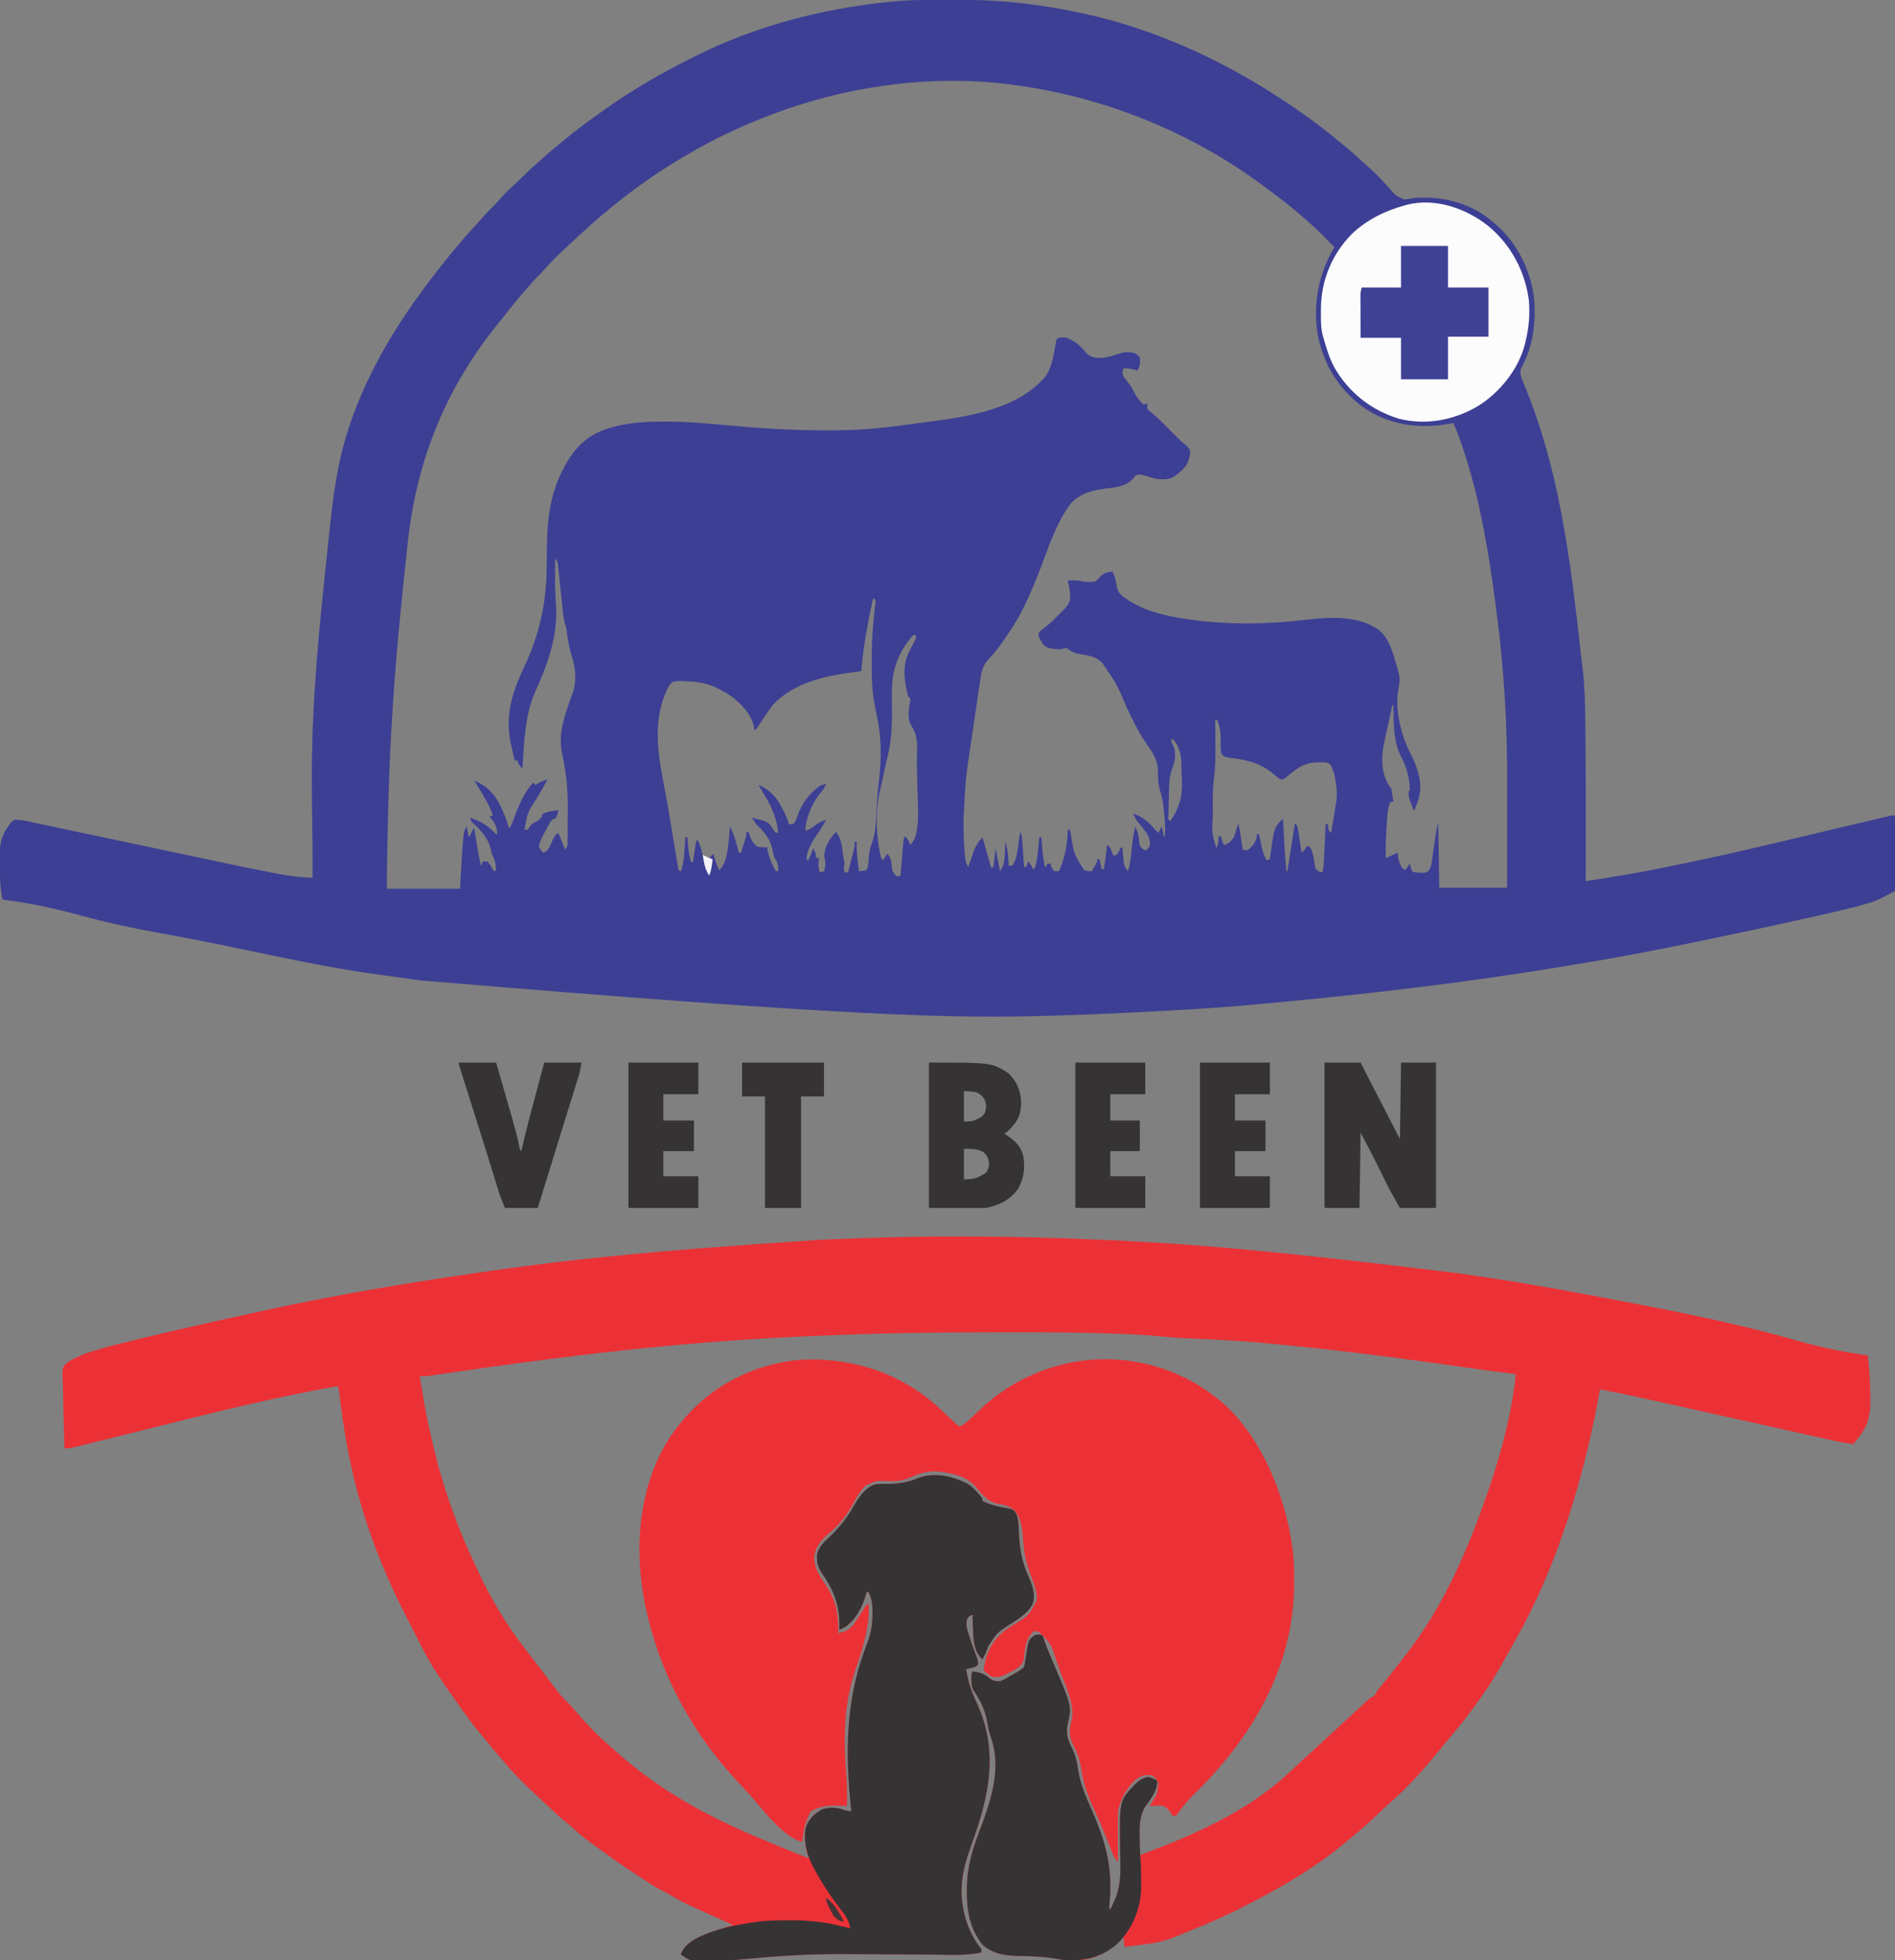 <?xml version="1.0" encoding="UTF-8"?>
<svg version="1.1" xmlns="http://www.w3.org/2000/svg" width="1734" height="1793">
<rect width="100%" height="100%" fill="#808080" stroke="none"/>
<path d="M0 0 C1.829 -0.008 1.829 -0.008 3.694 -0.016 C26.893 -0.093 49.986 1.06 73 4.062 C73.653 4.146 74.306 4.23 74.978 4.316 C88.734 6.087 102.357 8.436 115.938 11.25 C117.001 11.469 118.064 11.688 119.16 11.913 C183.719 25.425 245.821 53.278 300.938 89.25 C301.78 89.798 302.623 90.345 303.491 90.91 C321.468 102.625 338.685 115.138 355.209 128.826 C356.768 130.111 358.342 131.377 359.918 132.641 C365.548 137.157 370.91 141.891 376.173 146.826 C378.925 149.407 381.713 151.904 384.598 154.336 C388.151 157.419 391.355 160.77 394.547 164.219 C396.075 165.843 397.605 167.465 399.136 169.087 C400.174 170.2 401.201 171.323 402.218 172.456 C408.056 179.29 408.056 179.29 415.997 182.751 C419.064 182.481 421.934 181.914 424.938 181.25 C426.754 181.134 428.574 181.065 430.395 181.047 C431.272 181.034 432.149 181.022 433.053 181.009 C456.767 180.933 478.667 187.566 496.938 203.25 C497.76 203.94 498.582 204.629 499.43 205.34 C519.907 223.047 532.61 249.322 534.938 276.25 C536.108 297.019 533.496 318.01 523.156 336.422 C521.357 340.598 522.416 343.759 523.886 347.962 C524.465 349.35 524.465 349.35 525.055 350.766 C525.491 351.833 525.927 352.9 526.377 354 C526.851 355.155 527.324 356.31 527.812 357.5 C544.678 399.534 555.459 443.645 562.938 488.25 C563.075 489.064 563.213 489.878 563.355 490.717 C569.275 525.792 573.351 561.114 577.278 596.458 C577.754 600.708 578.273 604.952 578.814 609.194 C581.141 628.011 581.491 646.687 581.607 665.617 C581.631 669.193 581.666 672.769 581.7 676.345 C582.11 719.645 582.037 762.949 581.938 806.25 C606.485 802.679 630.828 798.543 655.121 793.526 C658.105 792.912 661.091 792.31 664.077 791.708 C714.156 781.598 763.795 769.375 813.506 757.609 C820.174 756.03 826.843 754.456 833.512 752.883 C836.025 752.29 838.537 751.695 841.049 751.099 C844.51 750.278 847.972 749.462 851.435 748.646 C852.461 748.401 853.488 748.157 854.546 747.905 C855.482 747.685 856.418 747.465 857.382 747.239 C858.194 747.047 859.007 746.855 859.844 746.657 C861.938 746.25 861.938 746.25 864.938 746.25 C864.938 769.02 864.938 791.79 864.938 815.25 C847.576 824.51 847.576 824.51 839.184 826.852 C838.216 827.133 837.248 827.415 836.251 827.705 C824.276 831.12 812.144 833.889 800 836.625 C798.045 837.07 796.089 837.514 794.134 837.959 C758.158 846.132 722.057 853.746 685.938 861.25 C684.8 861.486 684.8 861.486 683.64 861.728 C644.451 869.871 605.18 877.306 565.654 883.653 C561.935 884.25 558.217 884.852 554.5 885.455 C472.956 898.619 390.914 909.266 266.938 920.25 C265.731 920.347 264.524 920.444 263.28 920.544 C231.488 923.087 199.664 924.86 167.812 926.438 C166.951 926.48 166.09 926.523 165.203 926.567 C142.786 927.678 120.374 928.614 97.938 929.25 C96.051 929.306 94.164 929.363 92.278 929.419 C3.298 932.006 -85.909 930.489 -484.125 897.125 C-484.851 897.027 -485.577 896.929 -486.324 896.828 C-494.884 895.669 -503.438 894.481 -511.988 893.256 C-516.083 892.67 -520.179 892.095 -524.278 891.534 C-555.509 887.255 -586.257 881.4 -617.092 874.883 C-626.932 872.809 -636.779 870.769 -646.625 868.727 C-649.069 868.22 -651.513 867.713 -653.956 867.205 C-677.863 862.241 -701.824 857.614 -725.844 853.232 C-748.244 849.136 -770.413 844.402 -792.393 838.438 C-815.502 832.188 -838.61 826.808 -862.391 823.793 C-866.062 823.25 -866.062 823.25 -867.062 822.25 C-869.03 811.551 -869.292 800.679 -869.361 789.828 C-869.37 788.413 -869.384 786.997 -869.403 785.581 C-869.539 774.17 -868.387 765.424 -861.5 756.125 C-861.12 755.537 -860.741 754.949 -860.35 754.344 C-859.121 752.68 -859.121 752.68 -856.062 750.25 C-848.585 749.855 -840.649 752.237 -833.386 753.788 C-832.151 754.047 -830.917 754.306 -829.644 754.573 C-826.267 755.282 -822.891 755.998 -819.515 756.715 C-815.921 757.477 -812.325 758.232 -808.73 758.989 C-802.612 760.278 -796.494 761.57 -790.377 762.865 C-781.658 764.71 -772.938 766.549 -764.217 768.387 C-737.628 773.989 -711.042 779.609 -684.465 785.266 C-649.601 792.723 -649.601 792.723 -614.625 799.625 C-613.898 799.764 -613.171 799.903 -612.421 800.047 C-602.632 801.906 -592.997 802.825 -583.062 803.25 C-583.04 799.283 -583.028 795.315 -583.02 791.348 C-583.018 790.681 -583.016 790.014 -583.014 789.327 C-582.996 779.581 -583.09 769.841 -583.275 760.097 C-583.556 744.961 -583.709 729.826 -583.75 714.688 C-583.752 713.988 -583.754 713.289 -583.756 712.569 C-583.895 654.288 -579.135 596.694 -573.142 538.752 C-572.813 535.566 -572.485 532.38 -572.157 529.194 C-570.799 516.003 -569.408 502.816 -567.978 489.632 C-567.677 486.851 -567.378 484.069 -567.079 481.287 C-563.919 452.018 -560.187 423.369 -551.062 395.25 C-550.792 394.401 -550.522 393.551 -550.243 392.676 C-530.707 331.833 -493.598 277.03 -453.062 228.25 C-452.64 227.741 -452.218 227.232 -451.782 226.708 C-445.883 219.619 -439.819 212.721 -433.551 205.957 C-431.488 203.713 -429.481 201.44 -427.5 199.125 C-424.019 195.101 -420.235 191.407 -416.449 187.672 C-414.48 185.674 -412.666 183.654 -410.875 181.5 C-406.253 176.085 -400.881 171.409 -395.656 166.59 C-392.915 164.057 -390.241 161.476 -387.625 158.812 C-384.603 155.745 -381.448 152.896 -378.184 150.09 C-375.838 148.055 -373.545 145.967 -371.25 143.875 C-366.986 140.032 -362.617 136.357 -358.152 132.75 C-355.903 130.93 -353.668 129.098 -351.441 127.25 C-342.327 119.715 -332.947 112.661 -323.293 105.832 C-321.125 104.294 -318.968 102.743 -316.812 101.188 C-306.494 93.772 -295.9 86.882 -285.062 80.25 C-284.221 79.733 -283.38 79.216 -282.513 78.684 C-267.413 69.454 -251.875 61.188 -236.062 53.25 C-235.152 52.79 -234.241 52.33 -233.303 51.856 C-178.723 24.452 -118.657 8.587 -58.062 2.25 C-56.999 2.133 -55.936 2.016 -54.841 1.895 C-36.61 -0.029 -18.312 0.045 0 0 Z M-57.062 78.25 C-58.329 78.422 -59.595 78.593 -60.9 78.77 C-108.212 85.357 -153.698 99.351 -197.062 119.25 C-197.975 119.664 -198.887 120.077 -199.827 120.503 C-214.035 126.962 -227.611 134.345 -241.062 142.25 C-242.514 143.102 -242.514 143.102 -243.995 143.97 C-269.425 158.971 -293.517 176.173 -316.062 195.25 C-316.588 195.692 -317.114 196.135 -317.656 196.59 C-325.744 203.403 -333.616 210.413 -341.337 217.638 C-343.197 219.375 -345.063 221.106 -346.93 222.836 C-355.413 230.706 -363.796 238.532 -371.348 247.316 C-373.023 249.205 -374.762 250.982 -376.562 252.75 C-380.275 256.413 -383.669 260.292 -387.062 264.25 C-387.97 265.293 -388.877 266.336 -389.785 267.379 C-396.294 274.879 -402.538 282.537 -408.61 290.394 C-410.081 292.273 -411.581 294.124 -413.09 295.973 C-462.037 356.53 -488.052 421.922 -496.215 498.816 C-496.405 500.599 -496.595 502.381 -496.785 504.164 C-498.12 516.703 -499.415 529.246 -500.692 541.791 C-501 544.812 -501.309 547.833 -501.618 550.854 C-507.865 612.033 -512.103 673.021 -513.688 734.5 C-513.71 735.364 -513.732 736.228 -513.755 737.118 C-514.41 762.488 -515.062 787.87 -515.062 813.25 C-492.952 813.25 -470.842 813.25 -448.062 813.25 C-447.774 807.867 -447.485 802.484 -447.188 796.938 C-446.028 776.299 -446.028 776.299 -445.062 766.75 C-444.992 766.006 -444.921 765.262 -444.848 764.495 C-444.465 761.014 -444.049 759.229 -442.062 756.25 C-441.402 759.55 -440.743 762.85 -440.062 766.25 C-438.285 763.584 -437.187 761.222 -436.062 758.25 C-435.733 758.25 -435.402 758.25 -435.062 758.25 C-434.881 759.448 -434.699 760.645 -434.512 761.879 C-432.946 772.063 -431.188 782.167 -429.062 792.25 C-428.402 790.93 -427.743 789.61 -427.062 788.25 C-425.743 788.25 -424.423 788.25 -423.062 788.25 C-421.359 790.219 -421.359 790.219 -419.812 792.75 C-419.292 793.585 -418.771 794.421 -418.234 795.281 C-417.654 796.256 -417.654 796.256 -417.062 797.25 C-416.402 796.92 -415.743 796.59 -415.062 796.25 C-415.435 790.464 -416.365 786.438 -419.062 781.25 C-419.476 779.525 -419.87 777.795 -420.25 776.062 C-422.738 766.524 -429.401 759.46 -436.496 752.906 C-438.062 751.25 -438.062 751.25 -439.062 748.25 C-429.042 751.381 -422.306 755.787 -415.062 763.25 C-414.733 763.25 -414.402 763.25 -414.062 763.25 C-414.315 756.192 -416.466 752.535 -421.062 747.25 C-420.072 746.92 -419.082 746.59 -418.062 746.25 C-421.276 736.49 -426.763 727.977 -432.062 719.25 C-433.063 717.584 -434.063 715.917 -435.062 714.25 C-419.497 720.998 -413.34 731.06 -407.224 746.347 C-405.731 750.28 -404.363 754.249 -403.062 758.25 C-401.173 755.416 -400.135 752.788 -399.006 749.599 C-395.047 738.543 -389.498 724.686 -381.062 716.25 C-380.402 716.91 -379.743 717.57 -379.062 718.25 C-378.361 717.796 -377.66 717.342 -376.938 716.875 C-374.033 715.233 -371.249 714.213 -368.062 713.25 C-371.227 719.232 -374.534 725.075 -378.125 730.812 C-386.588 744.062 -386.588 744.062 -389.062 759.25 C-388.072 759.25 -387.082 759.25 -386.062 759.25 C-385.629 758.487 -385.196 757.724 -384.75 756.938 C-382.643 753.581 -380.603 752.912 -377.062 751.25 C-374.706 749.313 -374.706 749.313 -373.062 747.25 C-373.062 746.59 -373.062 745.93 -373.062 745.25 C-369.862 743.437 -366.93 742.728 -363.312 742.125 C-362.328 741.957 -361.343 741.79 -360.328 741.617 C-359.58 741.496 -358.833 741.375 -358.062 741.25 C-358.812 744.625 -358.812 744.625 -360.062 748.25 C-361.39 748.928 -362.724 749.594 -364.062 750.25 C-365.468 752.032 -365.468 752.032 -366.57 754.172 C-367 754.95 -367.429 755.729 -367.871 756.531 C-368.523 757.753 -368.523 757.753 -369.188 759 C-369.851 760.199 -369.851 760.199 -370.527 761.422 C-373.913 767.588 -373.913 767.588 -376.062 774.25 C-374.319 777.617 -374.319 777.617 -372.062 780.25 C-368.73 779.195 -368.017 778.17 -366.246 775.062 C-365.652 773.797 -365.07 772.526 -364.5 771.25 C-361.446 764.506 -361.446 764.506 -358.062 762.25 C-356.082 767.2 -354.103 772.15 -352.062 777.25 C-349.446 774.634 -349.795 773.485 -349.756 769.836 C-349.74 768.699 -349.724 767.562 -349.708 766.39 C-349.702 765.147 -349.697 763.905 -349.691 762.625 C-349.682 761.336 -349.673 760.046 -349.664 758.718 C-349.648 755.967 -349.64 753.216 -349.637 750.465 C-349.633 747.698 -349.612 744.931 -349.575 742.164 C-349.344 724.559 -350.566 707.968 -354.519 690.739 C-358.578 672.149 -353.023 656.488 -346.793 639.106 C-346.455 638.161 -346.118 637.216 -345.77 636.242 C-345.465 635.4 -345.161 634.558 -344.847 633.691 C-341.184 622.292 -342.398 610.966 -346.066 599.841 C-348.103 593.556 -349.181 587.294 -350.073 580.757 C-350.177 580.009 -350.28 579.262 -350.387 578.492 C-350.47 577.841 -350.553 577.19 -350.639 576.519 C-351.043 574.1 -351.043 574.1 -352.015 571.246 C-353.558 565.972 -353.939 560.526 -354.5 555.078 C-354.758 552.699 -355.016 550.32 -355.273 547.941 C-355.671 544.206 -356.066 540.471 -356.458 536.736 C-356.84 533.12 -357.232 529.505 -357.625 525.891 C-357.74 524.769 -357.854 523.647 -357.972 522.491 C-358.143 520.934 -358.143 520.934 -358.316 519.345 C-358.413 518.431 -358.509 517.517 -358.608 516.576 C-358.959 513.989 -358.959 513.989 -361.062 511.25 C-361.088 515.39 -361.106 519.53 -361.117 523.671 C-361.122 525.072 -361.129 526.473 -361.138 527.874 C-361.191 536.612 -360.966 545.258 -360.303 553.973 C-358.314 581.027 -367.83 607.878 -378.935 632.158 C-389.008 654.368 -389.344 679.282 -391.062 703.25 C-393.704 700.783 -394.859 698.676 -396.062 695.25 C-396.723 695.58 -397.382 695.91 -398.062 696.25 C-398.182 695.706 -398.302 695.162 -398.425 694.602 C-399.301 690.642 -400.193 686.688 -401.133 682.742 C-407.277 656.324 -401.123 635.089 -389.762 611.081 C-375.776 581.487 -369.252 553.193 -368.852 520.52 C-368.837 519.356 -368.823 518.192 -368.808 516.993 C-368.751 512.133 -368.696 507.273 -368.661 502.413 C-368.448 475.064 -365.639 450.364 -352.062 426.25 C-351.674 425.554 -351.286 424.858 -350.885 424.142 C-341.475 407.54 -329.634 397.266 -311.219 391.711 C-309.545 391.252 -307.868 390.807 -306.188 390.375 C-305.447 390.184 -304.707 389.993 -303.944 389.796 C-289.744 386.49 -275.035 385.856 -260.512 385.906 C-259.708 385.907 -258.905 385.907 -258.077 385.908 C-240.942 385.95 -224 387.373 -206.954 388.991 C-176.035 391.925 -145.257 393.957 -114.189 393.881 C-111.854 393.875 -109.518 393.875 -107.183 393.876 C-88.305 393.862 -69.792 392.74 -51.062 390.25 C-48.649 389.944 -46.236 389.639 -43.822 389.335 C-37.589 388.545 -31.362 387.721 -25.136 386.88 C-21.367 386.374 -17.597 385.88 -13.826 385.387 C20.796 380.775 64.023 373.041 87.938 344.25 C92.389 337.115 94.168 329.892 95.625 321.688 C96.017 319.539 96.416 317.392 96.824 315.246 C96.991 314.31 97.159 313.373 97.331 312.408 C97.531 311.696 97.731 310.984 97.938 310.25 C101.012 308.713 103.625 308.647 106.938 309.25 C114.339 312.136 119.153 316.236 124.191 322.258 C127.24 325.736 129.863 326.965 134.414 327.59 C140.854 327.946 146.11 326.746 152.125 324.688 C158.232 322.602 162.613 321.488 168.938 323.25 C172 324.875 172 324.875 173.938 327.25 C174.518 331.812 173.936 335.129 171.938 339.25 C170.721 338.92 169.504 338.59 168.25 338.25 C165.065 337.447 162.24 337.044 158.938 337.25 C158.028 340.247 157.669 341.689 159.047 344.566 C159.588 345.308 160.13 346.049 160.688 346.812 C161.219 347.556 161.75 348.3 162.297 349.066 C163.361 350.483 164.438 351.891 165.527 353.289 C166.881 355.172 167.808 356.95 168.75 359.062 C170.84 363.397 173.663 366.757 176.938 370.25 C178.257 369.92 179.577 369.59 180.938 369.25 C180.869 370.01 180.8 370.77 180.729 371.553 C180.676 374.262 180.676 374.262 182.318 375.9 C182.966 376.397 183.614 376.894 184.281 377.406 C187.726 380.208 190.904 383.126 194.031 386.281 C194.917 387.175 195.802 388.068 196.715 388.988 C198.53 390.829 200.345 392.671 202.16 394.512 C206.747 399.139 211.353 403.624 216.361 407.795 C218.484 409.754 219.901 411.339 220.02 414.301 C219.032 422.588 216.526 427.331 210.031 432.637 C209.34 433.169 208.649 433.701 207.938 434.25 C207.391 434.69 206.844 435.129 206.281 435.582 C200.963 439.271 195.169 439 188.938 438.25 C184.958 437.378 181.079 436.231 177.188 435.027 C174.151 434.301 172.737 433.969 169.938 435.25 C169.401 435.993 168.865 436.735 168.312 437.5 C161.845 444.989 152.522 446.09 143.188 447.125 C130.799 448.773 119.182 451.325 110.508 461.133 C99.774 475.605 93.407 492.209 87.2 508.962 C81.102 525.376 74.831 541.598 66.938 557.25 C66.582 557.96 66.227 558.67 65.861 559.402 C61.265 568.44 55.679 576.779 49.938 585.125 C49.285 586.076 48.632 587.028 47.96 588.008 C43.966 593.707 39.702 598.909 34.918 603.965 C30.147 609.47 29.129 614.338 28.066 621.383 C27.902 622.423 27.737 623.463 27.567 624.535 C27.008 628.105 26.47 631.677 25.938 635.25 C25.841 635.898 25.744 636.546 25.644 637.213 C24.234 646.65 22.871 656.093 21.528 665.54 C21.094 668.593 20.657 671.647 20.217 674.7 C14.498 711.819 14.498 711.819 12.601 749.258 C12.625 751.716 12.622 754.173 12.615 756.631 C12.629 765.058 12.998 773.398 13.832 781.785 C13.909 782.591 13.987 783.396 14.066 784.226 C14.474 787.926 14.84 790.103 16.938 793.25 C17.564 791.542 18.188 789.834 18.812 788.125 C19.182 787.116 19.552 786.106 19.934 785.066 C20.64 783.085 21.282 781.08 21.875 779.062 C23.674 774.3 26.331 769.857 29.938 766.25 C32.604 775.583 35.271 784.917 37.938 794.25 C38.597 793.92 39.258 793.59 39.938 793.25 C40.415 790.371 40.778 787.585 41.062 784.688 C41.351 781.903 41.64 779.119 41.938 776.25 C43.258 783.18 44.578 790.11 45.938 797.25 C50.353 791.362 50.132 785.485 50.5 778.375 C50.543 777.591 50.586 776.808 50.631 776 C50.736 774.083 50.837 772.167 50.938 770.25 C52.554 775.302 53.279 779.851 53.562 785.188 C53.621 786.213 53.621 786.213 53.68 787.26 C53.773 788.923 53.856 790.586 53.938 792.25 C55.869 792.293 55.869 792.293 57.938 791.25 C61.026 785.775 61.769 780.17 62.562 774 C62.802 772.224 63.045 770.448 63.289 768.672 C63.39 767.894 63.492 767.117 63.596 766.315 C63.938 764.25 63.938 764.25 64.938 761.25 C66.043 764.568 66.244 767.396 66.473 770.887 C66.603 772.835 66.603 772.835 66.736 774.822 C66.824 776.194 66.912 777.566 67 778.938 C67.091 780.321 67.183 781.704 67.275 783.088 C67.5 786.475 67.72 789.862 67.938 793.25 C68.597 793.25 69.257 793.25 69.938 793.25 C70.597 791.6 71.257 789.95 71.938 788.25 C73.83 790.636 74.961 792.322 75.938 795.25 C76.597 794.92 77.257 794.59 77.938 794.25 C79.825 788.153 80.5 782.089 81.062 775.75 C81.149 774.832 81.235 773.914 81.324 772.969 C81.534 770.73 81.738 768.49 81.938 766.25 C82.597 766.25 83.257 766.25 83.938 766.25 C83.986 767.194 84.035 768.137 84.086 769.109 C84.562 777.277 85.394 785.2 86.938 793.25 C87.597 792.92 88.257 792.59 88.938 792.25 C88.938 791.59 88.938 790.93 88.938 790.25 C89.927 790.25 90.918 790.25 91.938 790.25 C92.226 791.034 92.515 791.817 92.812 792.625 C93.787 795.347 93.787 795.347 95.938 797.25 C97.257 797.25 98.578 797.25 99.938 797.25 C105.16 785.888 107.938 771.719 107.938 759.25 C108.597 759.25 109.257 759.25 109.938 759.25 C110.18 760.399 110.422 761.547 110.672 762.73 C113.522 781.173 113.522 781.173 122.938 796.25 C126.617 797.218 126.617 797.218 129.938 797.25 C130.776 795.795 131.608 794.336 132.438 792.875 C132.902 792.063 133.366 791.251 133.844 790.414 C135.088 788.357 135.088 788.357 134.938 786.25 C135.597 786.25 136.257 786.25 136.938 786.25 C137.597 789.22 138.257 792.19 138.938 795.25 C139.597 795.25 140.257 795.25 140.938 795.25 C142.233 787.932 143.315 780.657 143.938 773.25 C146.644 774.603 146.899 776.06 148.062 778.812 C148.416 779.639 148.769 780.465 149.133 781.316 C149.398 781.954 149.664 782.593 149.938 783.25 C153.295 781.843 153.295 781.843 155.062 778.688 C155.351 777.883 155.64 777.079 155.938 776.25 C156.597 775.92 157.257 775.59 157.938 775.25 C158.047 776.503 158.157 777.756 158.27 779.047 C158.429 780.698 158.589 782.349 158.75 784 C158.82 784.825 158.891 785.65 158.963 786.5 C159.543 792.437 159.543 792.437 162.938 797.25 C165.137 790.719 165.738 784.145 166.438 777.312 C167.176 770.127 167.957 763.209 169.938 756.25 C171.678 760.879 173.04 765.1 173.312 770.062 C173.598 773.686 173.746 774.059 176.5 776.812 C177.304 777.287 178.109 777.761 178.938 778.25 C181.187 776.841 181.187 776.841 182.938 774.25 C183.716 769.73 182.551 766.266 180.215 762.395 C177.555 758.71 174.742 755.197 171.801 751.734 C169.97 749.293 168.922 747.123 167.938 744.25 C176.591 747.928 182.127 751.9 187.938 759.25 C188.922 760.266 189.916 761.272 190.938 762.25 C191.928 760.27 192.917 758.29 193.938 756.25 C194.597 759.22 195.257 762.19 195.938 765.25 C196.268 765.25 196.597 765.25 196.938 765.25 C197.312 756.342 196.81 747.772 195.625 738.938 C195.448 737.579 195.448 737.579 195.268 736.193 C194.63 731.708 193.77 727.519 192.359 723.211 C190.505 717.361 190.503 711.751 190.498 705.662 C190.293 696.555 186.869 690.121 181.562 682.812 C173.517 671.683 167.723 659.782 161.938 647.375 C152.884 626.1 152.884 626.1 139.938 607.25 C139.424 606.674 138.911 606.098 138.383 605.504 C133.143 600.662 126.637 599.831 119.815 598.718 C115.707 598.016 113.247 597.46 109.727 595.07 C107.075 592.925 107.075 592.925 103.977 593.539 C102.974 593.774 101.971 594.008 100.938 594.25 C97.648 594.086 97.648 594.086 94.312 593.625 C93.206 593.488 92.1 593.352 90.961 593.211 C86.13 591.676 84.576 588.35 82.125 584.125 C80.938 581.25 80.938 581.25 81.938 578.25 C83.617 576.812 83.617 576.812 85.812 575.25 C91.751 570.792 96.772 565.557 101.938 560.25 C103.281 558.916 103.281 558.916 104.652 557.555 C108.27 553.906 110.104 551.24 110.25 546.062 C110.088 541.009 109.086 536.161 107.938 531.25 C109.521 531.223 111.104 531.204 112.688 531.188 C113.569 531.176 114.451 531.164 115.359 531.152 C117.747 531.243 119.639 531.656 121.938 532.25 C125.656 532.638 129.226 532.749 132.938 532.25 C135.771 530.083 135.771 530.083 137.938 527.25 C141.596 524.629 144.325 523.25 148.938 523.25 C151.029 527.527 152.082 531.009 152.625 535.75 C153.535 541.004 155.127 543.394 159.367 546.57 C160.215 547.125 161.064 547.679 161.938 548.25 C162.93 548.907 163.923 549.565 164.945 550.242 C180.27 559.664 197.307 563.617 214.938 566.25 C215.898 566.401 216.858 566.552 217.847 566.708 C252.639 571.921 290.038 571.462 324.912 567.331 C347.507 564.664 373.534 562.895 392.984 576.703 C402.26 584.83 405.655 597.795 408.938 609.188 C409.41 610.805 409.41 610.805 409.893 612.455 C411.455 618.167 412.37 622.468 410.938 628.25 C406.685 649.04 412.702 672.336 422.195 690.711 C428.567 703.654 433.26 717.803 428.746 731.996 C428.294 733.214 427.841 734.432 427.375 735.688 C426.92 736.924 426.465 738.16 425.996 739.434 C425.647 740.363 425.297 741.292 424.938 742.25 C424.094 740.192 423.263 738.128 422.438 736.062 C421.973 734.914 421.509 733.765 421.031 732.582 C420.026 729.521 419.612 727.428 419.938 724.25 C420.267 723.92 420.598 723.59 420.938 723.25 C421.048 713.342 418.272 702.077 413.438 693.438 C405.703 678.828 406.164 661.329 405.938 645.25 C405.608 645.25 405.277 645.25 404.938 645.25 C404.695 646.413 404.453 647.575 404.203 648.773 C403.865 650.391 403.526 652.008 403.188 653.625 C402.92 654.904 402.92 654.904 402.647 656.208 C401.735 660.548 400.803 664.88 399.816 669.203 C399.638 669.989 399.459 670.775 399.274 671.584 C398.936 673.064 398.593 674.543 398.245 676.021 C395.108 689.747 393.913 704.704 401.062 717.438 C402.67 720.048 402.67 720.048 403.938 721.25 C404.333 723.263 404.68 725.286 405 727.312 C405.177 728.417 405.353 729.522 405.535 730.66 C405.668 731.515 405.801 732.369 405.938 733.25 C404.947 733.58 403.957 733.91 402.938 734.25 C400.186 740.869 400.251 748.178 399.812 755.25 C399.728 756.542 399.643 757.834 399.555 759.165 C399.009 767.889 398.745 776.513 398.938 785.25 C404.382 782.775 404.382 782.775 409.938 780.25 C410.092 782.044 410.092 782.044 410.25 783.875 C410.748 787.829 411.818 790.827 413.938 794.25 C414.928 794.91 415.918 795.57 416.938 796.25 C418.257 794.27 419.577 792.29 420.938 790.25 C421.226 791.384 421.515 792.519 421.812 793.688 C422.184 794.863 422.555 796.039 422.938 797.25 C425.496 798.529 427.456 798.49 430.312 798.562 C431.269 798.6 432.225 798.637 433.211 798.676 C435.998 798.434 435.998 798.434 438.191 796.766 C440.609 793.282 440.996 789.798 441.5 785.688 C441.738 783.988 441.976 782.289 442.215 780.59 C442.332 779.714 442.449 778.839 442.57 777.937 C443.173 773.532 443.869 769.142 444.562 764.75 C444.686 763.944 444.809 763.137 444.936 762.306 C445.421 759.182 445.936 756.255 446.938 753.25 C447.267 772.72 447.598 792.19 447.938 812.25 C468.397 812.25 488.858 812.25 509.938 812.25 C510.011 790.962 510.045 769.675 510.013 748.386 C509.999 738.491 510 728.597 510.044 718.701 C510.267 664.959 507.397 612.558 500.211 559.288 C499.766 555.972 499.332 552.654 498.898 549.336 C495.455 523.143 491.394 497.104 485.938 471.25 C485.788 470.539 485.638 469.828 485.484 469.095 C481.873 452.009 477.54 435.227 472.312 418.562 C472.089 417.846 471.865 417.13 471.634 416.392 C468.515 406.485 464.918 396.843 460.938 387.25 C459.74 387.467 458.542 387.683 457.309 387.906 C429.177 392.801 402.861 389.322 378.824 373.156 C355.624 356.412 340.948 332.183 336.309 303.938 C332.508 276.416 337.861 250.205 351.938 226.25 C349.108 223.392 346.273 220.539 343.438 217.688 C342.25 216.488 342.25 216.488 341.039 215.264 C336.171 210.376 331.183 205.728 325.938 201.25 C324.854 200.301 323.772 199.35 322.691 198.398 C314.455 191.214 305.933 184.482 297.184 177.934 C294.917 176.235 292.662 174.522 290.406 172.809 C223.382 122.257 143.984 89.661 60.938 78.25 C59.741 78.083 58.545 77.917 57.313 77.745 C19.885 72.785 -19.679 73.063 -57.062 78.25 Z M-70.062 547.25 C-74.246 566.519 -78.046 585.611 -80.062 605.25 C-80.251 606.968 -80.441 608.685 -80.633 610.402 C-80.775 611.672 -80.916 612.942 -81.062 614.25 C-82.3 614.397 -83.537 614.544 -84.812 614.695 C-112.114 618.144 -142.489 624.141 -162.062 645.25 C-165.269 649.46 -168.186 653.81 -171.062 658.25 C-172.206 660.002 -173.351 661.752 -174.5 663.5 C-174.952 664.206 -175.405 664.913 -175.871 665.641 C-177.062 667.25 -177.062 667.25 -179.062 668.25 C-179.104 667.301 -179.145 666.352 -179.188 665.375 C-180.889 654.202 -191.15 643.763 -199.867 637.109 C-202.547 635.364 -205.253 633.776 -208.062 632.25 C-209.314 631.544 -209.314 631.544 -210.59 630.824 C-220.587 625.47 -230.609 623.647 -241.875 623.438 C-243.514 623.332 -243.514 623.332 -245.186 623.225 C-248.431 623.167 -250.967 623.265 -254.062 624.25 C-256.997 627.203 -258.516 630.418 -260.062 634.25 C-260.354 634.942 -260.646 635.634 -260.947 636.346 C-271.408 663.575 -266.787 692.012 -261.256 719.729 C-258.297 734.768 -255.907 749.91 -253.42 765.032 C-252.787 768.871 -252.149 772.708 -251.51 776.545 C-251.074 779.182 -250.648 781.821 -250.224 784.46 C-249.965 786.024 -249.705 787.588 -249.445 789.152 C-249.334 789.865 -249.222 790.577 -249.108 791.311 C-248.827 792.97 -248.454 794.613 -248.062 796.25 C-247.403 796.58 -246.743 796.91 -246.062 797.25 C-243.885 791.779 -243.427 786.433 -242.938 780.625 C-242.851 779.684 -242.765 778.743 -242.676 777.773 C-242.33 773.905 -242.062 770.139 -242.062 766.25 C-241.403 766.25 -240.743 766.25 -240.062 766.25 C-239.989 767.25 -239.989 767.25 -239.914 768.27 C-239.129 778.364 -239.129 778.364 -237.062 788.25 C-236.403 788.58 -235.743 788.91 -235.062 789.25 C-234.977 788.685 -234.891 788.12 -234.803 787.538 C-234.414 784.983 -234.019 782.429 -233.625 779.875 C-233.49 778.986 -233.356 778.096 -233.217 777.18 C-233.085 776.329 -232.953 775.478 -232.816 774.602 C-232.636 773.423 -232.636 773.423 -232.451 772.221 C-232.062 770.25 -232.062 770.25 -231.062 768.25 C-229.207 771.623 -227.895 774.686 -227.125 778.438 C-226.402 782.238 -226.402 782.238 -224.062 784.25 C-222.137 785.399 -222.137 785.399 -220.062 785.25 C-218.689 783.958 -217.352 782.626 -216.062 781.25 C-215.94 781.965 -215.818 782.681 -215.691 783.418 C-215.051 786.301 -214.127 788.836 -213 791.562 C-212.638 792.446 -212.276 793.329 -211.902 794.238 C-211.625 794.902 -211.348 795.566 -211.062 796.25 C-202.152 789.314 -202.385 766.696 -201.062 756.25 C-198.419 761.847 -196.289 767.302 -194.812 773.312 C-194.64 773.987 -194.467 774.662 -194.289 775.357 C-193.873 776.986 -193.467 778.618 -193.062 780.25 C-192.403 780.25 -191.743 780.25 -191.062 780.25 C-190.224 777.647 -189.391 775.043 -188.562 772.438 C-188.324 771.7 -188.086 770.962 -187.84 770.201 C-186.863 767.117 -186.062 764.505 -186.062 761.25 C-185.403 761.25 -184.743 761.25 -184.062 761.25 C-183.691 762.549 -183.691 762.549 -183.312 763.875 C-181.737 768.128 -179.927 771.836 -176.25 774.625 C-173.159 775.508 -170.255 775.373 -167.062 775.25 C-166.988 775.833 -166.913 776.415 -166.836 777.016 C-165.632 784.524 -162.69 790.611 -159.062 797.25 C-158.403 797.25 -157.743 797.25 -157.062 797.25 C-156.651 792.207 -157.273 789.597 -160.004 785.383 C-161.365 782.641 -161.768 780.009 -162.312 777 C-164.326 767.397 -170.177 760.944 -177.062 754.25 C-178.417 752.265 -179.753 750.266 -181.062 748.25 C-178.808 748.817 -176.559 749.404 -174.312 750 C-173.06 750.325 -171.807 750.65 -170.516 750.984 C-165.898 752.677 -163.933 754.752 -161.5 758.938 C-160.215 761.554 -160.215 761.554 -157.062 762.25 C-157.81 750.042 -162.824 738.601 -169.062 728.25 C-169.628 727.294 -170.194 726.337 -170.777 725.352 C-172.192 722.975 -173.62 720.609 -175.062 718.25 C-160.827 724.208 -154.743 735.282 -148.891 748.996 C-148.235 750.731 -147.638 752.487 -147.062 754.25 C-144.64 754.363 -144.64 754.363 -142.062 753.25 C-140.79 750.632 -139.847 748.241 -138.938 745.5 C-134.959 734.711 -128.433 726.058 -119.062 719.25 C-115.75 718 -115.75 718 -113.062 717.25 C-114.626 720.811 -116.297 723.62 -118.938 726.438 C-125.873 734.315 -132.062 749.596 -132.062 760.25 C-128.532 759.147 -125.996 757.51 -123.125 755.25 C-119.903 752.743 -117.072 751.252 -113.062 750.25 C-115.727 754.784 -118.392 759.301 -121.359 763.645 C-125.972 770.443 -130.141 776.85 -131.062 785.25 C-130.732 786.24 -130.403 787.23 -130.062 788.25 C-128.006 784.324 -126.373 780.484 -125.062 776.25 C-122.937 779.438 -122.56 781.515 -122.062 785.25 C-121.073 785.25 -120.082 785.25 -119.062 785.25 C-119.392 785.91 -119.722 786.57 -120.062 787.25 C-120.276 792.857 -120.276 792.857 -119.062 798.25 C-117.743 797.92 -116.422 797.59 -115.062 797.25 C-113.567 792.575 -113.515 787.894 -115.062 783.25 C-114.065 774.023 -110.29 767.936 -104.062 761.25 C-98.954 767.737 -98.577 775.037 -97.527 783.043 C-97.143 786.113 -97.143 786.113 -96.473 788.516 C-95.904 790.92 -96.571 792.854 -97.062 795.25 C-96.733 796.24 -96.403 797.23 -96.062 798.25 C-95.073 798.25 -94.082 798.25 -93.062 798.25 C-92.055 794.335 -91.058 790.418 -90.062 786.5 C-89.776 785.389 -89.49 784.278 -89.195 783.133 C-88.925 782.063 -88.654 780.993 -88.375 779.891 C-88.124 778.906 -87.872 777.922 -87.613 776.907 C-86.927 774.049 -86.927 774.049 -87.062 770.25 C-86.403 770.25 -85.743 770.25 -85.062 770.25 C-85.104 771.549 -85.145 772.849 -85.188 774.188 C-85.21 781.931 -84.058 789.585 -83.062 797.25 C-80.719 796.994 -78.384 796.657 -76.062 796.25 C-74.137 792.398 -74.347 787.528 -73.988 783.254 C-73.529 778.558 -72.577 774.674 -70.82 770.308 C-67.889 762.345 -67.648 753.867 -67.228 745.478 C-66.648 733.977 -65.738 722.57 -64.438 711.125 C-62.331 691.605 -62.687 674.418 -66.676 655.141 C-67.14 652.844 -67.602 650.547 -68.062 648.25 C-68.197 647.606 -68.331 646.963 -68.469 646.3 C-70.99 634.013 -71.501 622.062 -71.399 609.538 C-71.375 606.451 -71.378 603.366 -71.385 600.279 C-71.366 587.163 -70.529 574.28 -69.062 561.25 C-68.921 559.913 -68.78 558.575 -68.642 557.237 C-68.438 555.268 -68.23 553.3 -68.016 551.332 C-67.828 549.024 -67.828 549.024 -70.062 547.25 Z M-35.625 583.75 C-45.604 595.887 -51.842 610.35 -52.672 626.066 C-52.713 626.8 -52.754 627.534 -52.796 628.291 C-53.132 635.079 -53.031 641.836 -52.895 648.628 C-52.591 664.266 -53.427 678.661 -57.245 693.908 C-58.731 699.983 -60.019 706.104 -61.342 712.217 C-61.801 714.323 -62.268 716.427 -62.739 718.531 C-62.885 719.191 -63.032 719.851 -63.183 720.531 C-63.583 722.326 -63.984 724.12 -64.386 725.915 C-68.182 744.623 -67.359 765.663 -63.062 784.25 C-62.403 785.24 -61.742 786.23 -61.062 787.25 C-59.742 785.27 -58.422 783.29 -57.062 781.25 C-53.269 785.445 -53.328 789.718 -52.785 795.156 C-51.96 798.69 -50.823 799.975 -48.062 802.25 C-47.072 801.92 -46.083 801.59 -45.062 801.25 C-44.977 800.231 -44.891 799.211 -44.803 798.161 C-44.485 794.385 -44.161 790.609 -43.836 786.833 C-43.696 785.198 -43.557 783.563 -43.42 781.927 C-43.222 779.579 -43.02 777.231 -42.816 774.883 C-42.726 773.783 -42.726 773.783 -42.633 772.66 C-42.176 767.478 -42.176 767.478 -41.062 765.25 C-38.338 767.603 -37.248 769.875 -36.062 773.25 C-28.899 766.087 -29.013 751.024 -28.997 741.354 C-29.061 736.046 -29.247 730.743 -29.438 725.438 C-29.558 721.632 -29.67 717.826 -29.781 714.02 C-29.809 713.09 -29.837 712.161 -29.866 711.204 C-30.024 705.72 -30.094 700.248 -30.031 694.762 C-30.018 693.535 -30.005 692.308 -29.991 691.044 C-29.957 688.848 -29.91 686.653 -29.849 684.458 C-29.732 676.713 -30.882 670.49 -35.25 664 C-38.99 657.875 -37.442 649.357 -36.438 642.562 C-36.252 640.923 -36.252 640.923 -36.062 639.25 C-36.722 638.59 -37.383 637.93 -38.062 637.25 C-41.707 623.691 -43.727 609.094 -37.062 596.25 C-35.979 594.104 -34.896 591.958 -33.812 589.812 C-33.292 588.824 -32.771 587.835 -32.234 586.816 C-30.855 584.265 -30.855 584.265 -31.062 581.25 C-33.421 581.017 -33.421 581.017 -35.625 583.75 Z M405.938 640.25 C406.938 644.25 406.938 644.25 406.938 644.25 Z M242.938 658.25 C242.948 659.494 242.958 660.738 242.969 662.019 C243.006 666.718 243.029 671.416 243.047 676.115 C243.057 678.133 243.071 680.151 243.088 682.169 C243.176 692.522 243.081 702.626 241.661 712.889 C240.574 721.176 240.674 729.473 240.732 737.818 C240.75 740.577 240.752 743.336 240.752 746.096 C239.752 761.866 239.752 761.866 243.938 776.25 C245.74 772.42 246.134 769.469 245.938 765.25 C246.597 765.25 247.257 765.25 247.938 765.25 C248.247 766.199 248.556 767.148 248.875 768.125 C249.811 771.111 249.811 771.111 250.938 773.25 C255.423 771.88 257.286 770.08 259.938 766.25 C261.256 762.926 261.256 762.926 262.188 759.438 C262.523 758.276 262.858 757.115 263.203 755.918 C263.445 755.038 263.688 754.157 263.938 753.25 C265.884 761.175 266.936 769.164 267.938 777.25 C269.782 777.942 269.782 777.942 271.938 778.25 C277.016 774.933 279.033 771.964 280.938 766.25 C280.938 765.26 280.938 764.27 280.938 763.25 C281.598 763.25 282.257 763.25 282.938 763.25 C283.191 764.48 283.445 765.71 283.707 766.977 C284.054 768.609 284.402 770.242 284.75 771.875 C284.916 772.683 285.081 773.491 285.252 774.324 C286.267 779.034 287.544 783.012 289.938 787.25 C290.928 786.92 291.918 786.59 292.938 786.25 C293.108 784.945 293.278 783.641 293.453 782.297 C296.888 757.06 296.888 757.06 304.938 749.25 C304.993 750.278 305.048 751.305 305.105 752.364 C305.314 756.233 305.525 760.103 305.737 763.972 C305.828 765.636 305.918 767.3 306.008 768.964 C306.516 778.406 307.068 787.832 307.938 797.25 C308.267 797.25 308.598 797.25 308.938 797.25 C309.114 796.13 309.291 795.011 309.472 793.857 C310.13 789.686 310.788 785.515 311.446 781.344 C311.73 779.542 312.014 777.74 312.299 775.938 C312.708 773.341 313.118 770.745 313.527 768.148 C313.716 766.948 313.716 766.948 313.909 765.723 C314.566 761.562 315.237 757.404 315.938 753.25 C318.436 755.748 318.424 757.102 318.938 760.562 C319.1 761.626 319.262 762.689 319.43 763.785 C319.597 764.929 319.765 766.072 319.938 767.25 C320.312 769.667 320.687 772.083 321.062 774.5 C321.355 776.417 321.647 778.333 321.938 780.25 C324.812 777.534 324.812 777.534 326.938 774.25 C328.423 774.745 328.423 774.745 329.938 775.25 C332.205 780.056 333.111 784.297 333.75 789.562 C334.121 792.603 334.121 792.603 334.938 795.25 C337.843 797.627 337.843 797.627 340.938 798.25 C341.695 795.508 342.1 792.964 342.235 790.124 C342.275 789.323 342.315 788.523 342.356 787.698 C342.394 786.844 342.433 785.99 342.473 785.109 C342.516 784.227 342.559 783.345 342.603 782.436 C342.739 779.624 342.87 776.812 343 774 C343.091 772.091 343.183 770.182 343.275 768.273 C343.5 763.599 343.72 758.925 343.938 754.25 C344.598 754.25 345.257 754.25 345.938 754.25 C346.123 755.673 346.123 755.673 346.312 757.125 C346.654 760.337 346.654 760.337 348.938 762.25 C349.664 757.951 350.375 753.65 351.074 749.347 C351.312 747.89 351.555 746.434 351.801 744.978 C354.941 726.98 354.941 726.98 352.125 709.188 C351.789 708.165 351.452 707.143 351.105 706.09 C350.72 705.153 350.335 704.216 349.938 703.25 C349.584 702.315 349.231 701.381 348.867 700.418 C346.625 697.899 346.073 697.866 342.84 697.586 C341.185 697.564 339.529 697.579 337.875 697.625 C336.581 697.65 336.581 697.65 335.261 697.676 C324.27 698.123 317.548 703.123 309.401 710.035 C305.513 713.236 305.513 713.236 302.863 713.301 C300.242 711.871 298.222 710.057 296 708.062 C284.734 698.592 271.929 695.211 257.613 693.658 C251.506 692.833 251.506 692.833 248.859 690.117 C247.714 686.555 247.738 683.37 247.938 679.688 C248.139 672.591 247.575 665.94 244.938 659.25 C244.278 658.92 243.618 658.59 242.938 658.25 Z M202.938 676.25 C202.718 679.369 202.718 679.369 204.438 682.312 C207.884 690.196 205.892 697.478 202.91 705.195 C200.924 711.434 200.776 717.968 200.621 724.469 C200.6 725.212 200.58 725.955 200.558 726.721 C200.493 729.064 200.434 731.407 200.375 733.75 C200.332 735.352 200.288 736.953 200.244 738.555 C200.138 742.453 200.036 746.351 199.938 750.25 C200.597 750.58 201.257 750.91 201.938 751.25 C212.204 736.028 213.42 724.901 212.091 706.915 C211.947 704.409 211.93 701.943 211.969 699.434 C212.036 691.449 210.12 683.436 204.938 677.25 C204.278 676.92 203.618 676.59 202.938 676.25 Z " fill="#3D3F94" transform="translate(869.062,-0.25)"/>
<path d="M0 0 C3.599 0.161 7.199 0.315 10.799 0.467 C88.77 3.803 166.59 10.314 333.474 30.866 C335.53 31.158 337.586 31.449 339.642 31.74 C381.886 37.724 423.824 44.977 465.718 53.042 C470.923 54.043 476.13 55.027 481.339 56.007 C535.555 66.221 590.049 77.006 643.087 92.3 C661.18 97.51 679.432 101.536 698.033 104.471 C699.07 104.639 700.106 104.807 701.174 104.98 C703.626 105.378 706.079 105.771 708.533 106.158 C710.187 118.044 710.793 129.901 710.888 141.89 C710.901 143.43 710.922 144.969 710.949 146.508 C711.168 159.787 709.149 169.73 700.783 180.346 C700.023 181.344 700.023 181.344 699.248 182.363 C698.022 183.971 696.779 185.566 695.533 187.158 C689.927 186.532 684.507 185.596 679.006 184.356 C678.185 184.175 677.364 183.993 676.518 183.806 C673.786 183.2 671.055 182.588 668.323 181.977 C666.356 181.54 664.389 181.103 662.422 180.666 C658.193 179.727 653.963 178.785 649.734 177.841 C643.029 176.345 636.322 174.854 629.615 173.364 C616.567 170.464 603.521 167.559 590.474 164.654 C573.916 160.966 557.358 157.28 540.797 153.6 C534.151 152.123 527.505 150.643 520.859 149.161 C516.694 148.232 512.528 147.306 508.362 146.38 C506.453 145.956 504.544 145.53 502.636 145.103 C489.646 142.199 476.622 139.581 463.533 137.158 C463.427 137.741 463.321 138.323 463.212 138.924 C463.072 139.691 462.932 140.458 462.788 141.248 C462.65 142.007 462.512 142.766 462.369 143.548 C448.596 218.597 424.837 297.411 387.533 364.158 C386.95 365.202 386.368 366.245 385.767 367.32 C382.511 373.136 379.224 378.935 375.918 384.723 C374.699 386.867 373.493 389.018 372.295 391.174 C367.464 399.809 362.153 408.023 356.533 416.158 C356.139 416.73 355.745 417.302 355.339 417.891 C345.643 431.886 335.13 445.299 324.045 458.217 C321.668 461 319.342 463.818 317.033 466.658 C303.582 483.149 289.72 499.347 273.615 513.326 C270.242 516.295 266.985 519.384 263.721 522.471 C254.872 530.793 246.049 539.074 236.58 546.697 C234.365 548.487 232.17 550.292 229.986 552.119 C204.204 573.589 175.25 590.735 145.533 606.158 C144.381 606.759 143.229 607.359 142.042 607.978 C124.96 616.856 107.669 624.746 89.777 631.856 C86.77 633.063 83.782 634.308 80.799 635.572 C71.162 639.629 61.948 642.727 51.533 644.158 C50.583 644.291 49.632 644.423 48.653 644.56 C41.953 645.481 35.247 646.342 28.533 647.158 C28.203 644.188 27.873 641.218 27.533 638.158 C27.011 638.727 26.489 639.295 25.951 639.881 C14.988 651.381 2.205 658.397 -13.85 659.361 C-21.307 659.455 -28.303 658.989 -35.654 657.721 C-45.427 656.04 -55.123 655.697 -65.028 655.537 C-78.771 655.263 -90.803 654.439 -101.467 645.158 C-112.743 630.848 -115.864 614.285 -115.779 596.533 C-115.771 594.681 -115.771 594.681 -115.762 592.792 C-115.524 574.774 -111.098 559.392 -104.768 542.643 C-94.013 514.176 -83.391 484.572 -93.951 454.736 C-95.448 450.442 -96.317 446.203 -97.029 441.721 C-98.886 430.964 -102.93 422.442 -109.014 413.436 C-111.362 409.755 -111.603 406.868 -111.592 402.596 C-111.594 401.625 -111.597 400.654 -111.6 399.654 C-111.467 397.158 -111.467 397.158 -110.467 395.158 C-103.867 395.943 -99.48 397.265 -94.549 401.818 C-91.343 403.881 -89.307 404.174 -85.467 404.158 C-81.813 402.749 -78.52 400.836 -75.154 398.846 C-74.249 398.333 -73.343 397.821 -72.41 397.293 C-67.641 394.626 -67.641 394.626 -63.467 391.158 C-62.868 388.923 -62.868 388.923 -62.502 386.326 C-62.341 385.363 -62.181 384.399 -62.016 383.406 C-61.693 381.378 -61.373 379.349 -61.055 377.32 C-59.217 366.329 -59.217 366.329 -54.092 362.283 C-51.029 360.971 -49.597 361.174 -46.467 362.158 C-46.293 362.706 -46.118 363.253 -45.939 363.817 C-44.151 369.324 -42.097 374.645 -39.814 379.963 C-39.302 381.17 -39.302 381.17 -38.78 382.401 C-37.7 384.947 -36.615 387.49 -35.529 390.033 C-19.723 427.087 -19.723 427.087 -23.529 443.471 C-25.487 452.368 -23.104 458.194 -19.124 466.157 C-16.903 470.77 -15.607 475.113 -14.779 480.158 C-14.669 480.828 -14.56 481.497 -14.446 482.187 C-14.229 483.528 -14.013 484.87 -13.798 486.211 C-11.672 498.694 -6.825 509.786 -1.737 521.277 C11.716 551.788 18.041 575.679 14.619 608.971 C14.355 611.204 14.355 611.204 15.533 613.158 C16.483 611.08 17.417 608.996 18.346 606.908 C18.868 605.748 19.39 604.588 19.928 603.393 C23.797 593.768 24.951 584.573 24.721 574.264 C24.709 573.073 24.698 571.883 24.686 570.656 C24.638 565.623 24.553 560.59 24.472 555.556 C23.846 513.315 23.846 513.315 38.225 498.299 C41.859 494.929 45.096 492.574 50.096 491.721 C53.265 492.29 55.736 493.597 58.533 495.158 C58.227 503.422 54.619 508.818 49.908 515.443 C49.393 516.174 48.877 516.905 48.346 517.658 C47.878 518.287 47.41 518.916 46.928 519.564 C41.982 528.763 42.16 538.135 42.346 548.283 C42.361 549.731 42.374 551.179 42.387 552.627 C42.419 556.138 42.471 559.648 42.533 563.158 C90.267 545.458 141.042 523.525 178.533 488.158 C180.101 486.707 181.674 485.261 183.246 483.814 C184.914 482.278 186.58 480.738 188.244 479.197 C191.332 476.342 194.431 473.498 197.533 470.658 C201.709 466.835 205.875 463.001 210.033 459.158 C216.676 453.021 223.342 446.911 230.013 440.804 C231.003 439.897 231.992 438.991 232.982 438.084 C233.969 437.18 234.957 436.276 235.946 435.373 C238.66 432.89 241.357 430.389 244.037 427.869 C244.62 427.323 245.204 426.777 245.805 426.215 C246.93 425.161 248.052 424.103 249.17 423.041 C251.281 421.068 253.169 419.335 255.783 418.068 C258.111 416.858 258.389 415.49 259.533 413.158 C260.394 411.987 261.292 410.843 262.221 409.725 C262.749 409.082 263.278 408.44 263.823 407.779 C264.387 407.099 264.952 406.42 265.533 405.721 C270.517 399.657 275.392 393.534 280.143 387.287 C281.739 385.198 283.354 383.122 284.986 381.061 C320.188 336.577 343.408 282.492 361.533 229.158 C361.92 228.025 362.306 226.892 362.704 225.724 C373.914 192.58 383.019 158.057 386.533 123.158 C385.339 123.019 384.146 122.879 382.916 122.735 C368.968 121.062 355.066 119.118 341.162 117.119 C288.754 109.599 236.356 102.674 183.673 97.374 C181.581 97.163 179.488 96.951 177.396 96.739 C149.865 93.953 122.407 91.794 94.75 90.824 C85.293 90.488 75.905 90.027 66.488 89.075 C50.16 87.428 33.869 86.617 17.467 86.08 C15.526 86.015 15.526 86.015 13.545 85.949 C-16.299 84.968 -46.14 84.841 -75.997 84.9 C-80.302 84.909 -84.607 84.913 -88.911 84.917 C-134.389 84.961 -179.839 85.386 -225.289 87.077 C-227.491 87.159 -229.694 87.24 -231.896 87.32 C-318.532 90.485 -405.29 96.21 -553.154 116.824 C-556.884 117.363 -560.614 117.9 -564.344 118.438 C-565.051 118.54 -565.758 118.642 -566.487 118.747 C-572.45 119.606 -578.413 120.463 -584.377 121.319 C-587.945 121.834 -591.513 122.353 -595.081 122.873 C-597.211 123.18 -599.341 123.488 -601.471 123.795 C-602.422 123.935 -603.373 124.075 -604.353 124.219 C-605.226 124.344 -606.098 124.47 -606.996 124.598 C-607.745 124.707 -608.493 124.816 -609.264 124.929 C-611.679 125.18 -614.041 125.196 -616.467 125.158 C-609.467 166.484 -609.467 166.484 -599.467 207.158 C-599.252 207.911 -599.036 208.663 -598.814 209.438 C-590.3 239.065 -580.003 267.442 -566.799 295.338 C-565.487 298.115 -564.194 300.899 -562.904 303.686 C-551.054 329.143 -536.734 352.993 -519.467 375.158 C-518.628 376.248 -517.791 377.34 -516.955 378.432 C-515.339 380.54 -513.719 382.645 -512.096 384.748 C-509.603 387.978 -507.124 391.218 -504.647 394.459 C-503.53 395.921 -502.413 397.381 -501.294 398.841 C-498.747 402.167 -496.208 405.497 -493.697 408.85 C-489.543 414.373 -485.323 419.555 -480.326 424.342 C-477.166 427.429 -474.352 430.816 -471.467 434.158 C-462.738 444.161 -453.542 453.89 -443.412 462.494 C-441.114 464.46 -438.888 466.496 -436.654 468.533 C-431.404 473.263 -425.993 477.755 -420.467 482.158 C-419.515 482.916 -418.564 483.674 -417.584 484.455 C-377.967 515.46 -336.064 535.386 -289.787 554.214 C-286.178 555.683 -282.57 557.155 -278.963 558.627 C-272.799 561.141 -266.634 563.652 -260.467 566.158 C-260.678 565.458 -260.888 564.757 -261.105 564.035 C-263.981 554.082 -265.882 543.332 -261.404 533.533 C-257.43 526.872 -251.943 522.364 -244.467 520.158 C-238.232 519.635 -233.256 519.751 -227.467 522.158 C-225.474 522.534 -223.475 522.878 -221.467 523.158 C-221.6 521.874 -221.732 520.59 -221.869 519.268 C-226.852 469.99 -226.669 423.056 -209.467 376.158 C-208.506 373.534 -207.547 370.909 -206.592 368.283 C-206.039 366.802 -206.039 366.802 -205.475 365.291 C-202.968 357.499 -202.126 350.274 -202.154 342.096 C-202.138 341.154 -202.122 340.212 -202.105 339.242 C-202.101 333.195 -202.861 328.642 -205.467 323.158 C-206.127 322.828 -206.787 322.498 -207.467 322.158 C-207.602 322.729 -207.738 323.3 -207.877 323.889 C-211.02 335.726 -216.694 346.519 -226.467 354.158 C-228.441 355.208 -230.437 356.22 -232.467 357.158 C-232.415 355.401 -232.415 355.401 -232.361 353.607 C-231.955 334.477 -237.818 320.289 -248.768 304.779 C-251.563 300.467 -252.768 296.926 -252.842 291.783 C-252.87 290.889 -252.899 289.994 -252.928 289.072 C-251.664 281.083 -245.804 276.223 -240.217 270.908 C-232.018 262.898 -225.67 255.083 -219.967 245.096 C-215.128 236.648 -209.808 228.009 -200.467 224.158 C-196.396 223.537 -192.391 223.559 -188.279 223.596 C-177.9 223.444 -169.867 222.275 -160.26 218.229 C-146.989 213.058 -132.349 216.317 -119.553 221.291 C-113.758 223.935 -109.61 227.355 -105.467 232.158 C-104.662 233.086 -103.858 234.014 -103.029 234.971 C-101.467 237.158 -101.467 237.158 -101.467 239.158 C-93.686 243.26 -85.062 244.717 -76.471 246.217 C-73.052 247.288 -72.141 248.047 -70.467 251.158 C-68.252 257.242 -68.29 263.887 -68.029 270.283 C-67.402 284.09 -64.925 295.71 -59.323 308.349 C-55.965 316.023 -52.589 324.83 -55.527 333.177 C-59.45 341.447 -67.599 346.357 -74.967 351.221 C-88.065 359.509 -88.065 359.509 -96.217 372.221 C-96.607 373.248 -96.998 374.275 -97.4 375.334 C-97.752 376.266 -98.104 377.198 -98.467 378.158 C-99.409 380.198 -100.418 382.171 -101.467 384.158 C-108.281 378.044 -109.391 369.723 -109.939 360.967 C-110.223 355.033 -110.383 349.098 -110.467 343.158 C-113.762 344.543 -114.324 344.834 -115.842 348.291 C-116.559 352.729 -115.872 355.874 -114.467 360.033 C-114.239 360.759 -114.011 361.485 -113.777 362.233 C-112.527 366.157 -111.162 370.034 -109.756 373.904 C-109.479 374.67 -109.202 375.435 -108.916 376.223 C-108.376 377.695 -107.825 379.162 -107.26 380.625 C-106.26 383.306 -105.463 385.648 -105.486 388.529 C-106.989 391.026 -108.766 391.209 -111.529 391.908 C-112.448 392.151 -113.368 392.393 -114.314 392.643 C-115.025 392.813 -115.735 392.983 -116.467 393.158 C-114.652 403.957 -111.857 413.171 -107.057 423.064 C-86.267 467.859 -95.26 508.572 -111.253 552.793 C-115.657 565.06 -119.882 578.046 -120.467 591.158 C-120.507 591.906 -120.547 592.654 -120.588 593.424 C-121.128 613.112 -114.926 633.824 -102.467 649.158 C-102.467 650.148 -102.467 651.138 -102.467 652.158 C-118.06 655.659 -134.986 654.232 -150.852 654.111 C-155.344 654.078 -159.836 654.058 -164.328 654.04 C-165.098 654.037 -165.867 654.034 -166.66 654.031 C-168.233 654.024 -169.807 654.018 -171.38 654.012 C-181.796 653.969 -192.211 653.919 -202.627 653.836 C-211.994 653.763 -221.361 653.716 -230.729 653.705 C-231.498 653.704 -232.268 653.703 -233.061 653.702 C-262.235 653.684 -291.009 655.566 -320.041 658.349 C-364.927 662.518 -364.927 662.518 -377.467 654.158 C-374.589 645.715 -367.51 641.401 -359.779 637.596 C-350.051 633.151 -339.696 630.21 -329.467 627.158 C-330.246 626.812 -331.025 626.465 -331.827 626.108 C-375.013 606.87 -375.013 606.87 -388.291 598.982 C-390.574 597.671 -392.792 596.509 -395.158 595.381 C-400.629 592.681 -405.637 589.271 -410.717 585.908 C-411.74 585.235 -412.764 584.562 -413.818 583.868 C-415.824 582.548 -417.828 581.226 -419.832 579.901 C-421.932 578.512 -424.036 577.128 -426.143 575.748 C-433.026 571.212 -439.757 566.472 -446.43 561.634 C-447.879 560.584 -449.329 559.537 -450.781 558.491 C-467.756 546.243 -467.756 546.243 -475.236 539.213 C-477.626 537.012 -480.114 534.996 -482.654 532.971 C-489.242 527.634 -495.355 521.824 -501.51 516.002 C-503.455 514.169 -505.412 512.349 -507.373 510.533 C-517.513 501.142 -527.519 491.715 -536.467 481.158 C-537.392 480.085 -538.318 479.012 -539.244 477.939 C-544.676 471.644 -550.038 465.304 -555.271 458.842 C-556.757 457.026 -558.263 455.227 -559.787 453.443 C-566.583 445.479 -572.705 437.124 -578.75 428.582 C-580.466 426.16 -582.191 423.745 -583.916 421.33 C-589.99 412.789 -595.897 404.144 -601.592 395.346 C-602.105 394.567 -602.618 393.788 -603.146 392.985 C-609.038 383.758 -613.895 373.946 -618.894 364.218 C-620.404 361.281 -621.92 358.348 -623.438 355.416 C-636.983 329.197 -649.512 302.955 -659.467 275.158 C-659.737 274.41 -660.007 273.661 -660.285 272.89 C-675.093 231.794 -684.052 189.981 -689.263 146.663 C-689.409 145.455 -689.555 144.247 -689.705 143.002 C-689.891 141.412 -689.891 141.412 -690.081 139.789 C-690.403 137.057 -690.403 137.057 -691.467 134.158 C-753.842 145.099 -815.207 160.859 -876.608 176.197 C-888.783 179.237 -900.963 182.26 -913.148 185.261 C-916.433 186.072 -919.717 186.888 -923 187.705 C-924.918 188.178 -926.835 188.651 -928.752 189.123 C-929.595 189.334 -930.438 189.546 -931.307 189.763 C-934.824 190.624 -937.823 191.158 -941.467 191.158 C-941.815 181.406 -942.081 171.655 -942.244 161.897 C-942.322 157.365 -942.428 152.837 -942.598 148.308 C-942.762 143.931 -942.851 139.558 -942.89 135.178 C-942.918 133.513 -942.971 131.848 -943.053 130.185 C-943.643 117.609 -943.643 117.609 -940.081 113.597 C-935.981 110.251 -931.337 108.143 -926.467 106.158 C-925.551 105.755 -924.636 105.352 -923.693 104.936 C-921.379 104.001 -919.075 103.235 -916.686 102.518 C-915.372 102.102 -915.372 102.102 -914.033 101.679 C-902.474 98.109 -890.72 95.253 -878.967 92.408 C-877.693 92.097 -876.419 91.786 -875.106 91.466 C-836.701 82.093 -798.092 73.571 -759.467 65.158 C-758.74 65 -758.012 64.841 -757.263 64.678 C-695.417 51.204 -633.077 40.655 -570.467 31.452 C-568.471 31.159 -566.475 30.864 -564.48 30.57 C-488.974 19.427 -413.184 10.885 -250.068 0.312 C-246.548 0.162 -243.029 0.003 -239.509 -0.158 C-159.892 -3.732 -79.615 -3.585 0 0 Z " fill="#EC3136" transform="translate(1000.467,1133.842)"/>
<path d="M0 0 C38.353 33.244 61.286 94.193 65.378 143.925 C65.744 150.131 65.804 156.338 65.809 162.553 C65.81 163.632 65.81 163.632 65.811 164.733 C65.7 239.732 29.653 302.883 -22.301 354.873 C-23.955 356.513 -25.61 358.152 -27.265 359.791 C-32.413 364.994 -36.948 370.483 -41.082 376.521 C-41.53 377.006 -41.979 377.491 -42.441 377.99 C-43.431 377.99 -44.421 377.99 -45.441 377.99 C-46.687 376.529 -46.687 376.529 -47.879 374.615 C-49.729 371.648 -51.1 370.16 -54.441 368.99 C-57.491 368.749 -57.491 368.749 -60.691 368.865 C-61.769 368.883 -62.846 368.901 -63.957 368.92 C-64.777 368.943 -65.596 368.966 -66.441 368.99 C-65.701 367.847 -65.701 367.847 -64.945 366.682 C-59.436 357.982 -59.436 357.982 -58.441 347.99 C-60.003 344.32 -61.1 343.217 -64.441 340.99 C-70.63 340.137 -74.187 341.275 -79.207 344.971 C-88.034 352.949 -94.934 365.248 -95.561 377.3 C-95.559 378.088 -95.557 378.877 -95.555 379.689 C-95.555 381.04 -95.555 381.04 -95.554 382.418 C-95.549 383.376 -95.544 384.335 -95.539 385.322 C-95.537 386.314 -95.536 387.306 -95.535 388.328 C-95.529 391.486 -95.516 394.644 -95.504 397.803 C-95.499 399.948 -95.494 402.093 -95.49 404.238 C-95.479 409.489 -95.462 414.74 -95.441 419.99 C-98.498 417.141 -99.659 414.454 -101.191 410.541 C-101.446 409.9 -101.7 409.259 -101.963 408.598 C-102.51 407.219 -103.054 405.839 -103.595 404.458 C-107.908 393.465 -112.41 382.615 -117.441 371.928 C-123.289 359.373 -127.376 347.606 -129.281 333.847 C-130.418 326.105 -133.108 319.566 -136.652 312.615 C-140.729 304.287 -139.988 297.744 -137.441 288.99 C-135.775 275.195 -142.27 261.706 -147.101 249.17 C-148.947 244.36 -150.64 239.518 -152.267 234.631 C-156.959 220.344 -156.959 220.344 -167.441 209.99 C-170.126 209.201 -170.126 209.201 -172.441 208.99 C-178.557 214.972 -179.861 219.954 -180.82 228.279 C-180.963 229.421 -181.106 230.564 -181.254 231.74 C-181.418 233.341 -181.418 233.341 -181.586 234.975 C-183.064 240.186 -186.639 242.661 -191.183 245.229 C-192.556 245.93 -193.933 246.622 -195.316 247.303 C-195.998 247.662 -196.68 248.021 -197.383 248.391 C-201.868 250.633 -205.327 251.644 -210.441 250.99 C-212.875 249.678 -212.875 249.678 -214.879 247.99 C-215.558 247.433 -216.237 246.876 -216.937 246.303 C-217.434 245.87 -217.93 245.436 -218.441 244.99 C-216.476 230.088 -211.143 218.489 -199.441 208.99 C-196.482 206.87 -193.444 204.89 -190.379 202.928 C-176.922 194.628 -176.922 194.628 -169.777 181.092 C-168.853 172.564 -173.165 163.84 -176.004 155.928 C-179.102 147.223 -181.073 139.231 -181.886 130.014 C-181.969 129.098 -182.051 128.182 -182.135 127.238 C-182.293 125.418 -182.438 123.597 -182.569 121.776 C-183.258 113.312 -184.774 104.602 -190.441 97.99 C-195.395 94.734 -199.079 93.557 -205.004 92.678 C-214.915 90.732 -219.696 84.054 -225.956 76.665 C-234.504 67.029 -249.111 64.078 -261.441 62.99 C-270.426 62.575 -277.287 64.932 -285.354 68.465 C-292.296 71.47 -298.023 72.075 -305.543 71.889 C-316.666 71.37 -316.666 71.37 -326.441 75.99 C-331.588 81.047 -334.857 87.004 -338.254 93.303 C-344.081 103.787 -350.379 111.55 -359.527 119.35 C-366.516 125.34 -371.814 131.009 -373.379 140.365 C-373.924 149.951 -369.294 157.445 -364.004 165.053 C-353.596 180.191 -351.068 192.639 -351.441 210.99 C-350.04 210.615 -348.645 210.214 -347.254 209.803 C-346.476 209.582 -345.699 209.362 -344.898 209.135 C-338.413 206.114 -334.981 199.545 -331.254 193.74 C-330.202 192.107 -329.146 190.477 -328.086 188.85 C-327.625 188.133 -327.165 187.416 -326.69 186.677 C-325.441 184.99 -325.441 184.99 -323.441 183.99 C-322.629 205.295 -328.801 224.315 -335.566 244.24 C-346.17 275.567 -346.735 305.87 -344.157 338.732 C-343.381 348.838 -343.229 358.861 -343.441 368.99 C-344 368.975 -344.559 368.959 -345.134 368.943 C-347.716 368.879 -350.297 368.841 -352.879 368.803 C-354.196 368.765 -354.196 368.765 -355.541 368.727 C-363.192 368.642 -369.739 370.242 -376.441 373.99 C-377.631 375.838 -377.631 375.838 -378.441 377.99 C-378.771 378.679 -379.101 379.367 -379.441 380.076 C-382.557 387.209 -383.597 394.286 -384.441 401.99 C-401.518 397.305 -417.706 375.78 -428.864 362.815 C-431.242 360.064 -433.715 357.403 -436.191 354.74 C-437.237 353.61 -438.282 352.48 -439.328 351.35 C-440.844 349.712 -442.362 348.076 -443.881 346.441 C-483.344 303.975 -511.685 253.477 -525.441 196.99 C-525.635 196.2 -525.83 195.41 -526.03 194.596 C-538.58 142.547 -536.358 82.953 -508.211 36.225 C-503.785 29.086 -498.926 22.356 -493.441 15.99 C-492.227 14.575 -492.227 14.575 -490.988 13.131 C-464.707 -16.85 -427.04 -35.321 -387.441 -39.01 C-341.667 -41.894 -297.179 -28.345 -262.441 1.99 C-257.942 6.082 -253.539 10.271 -249.156 14.486 C-246.367 17.155 -243.515 19.648 -240.441 21.99 C-237.164 20.536 -234.827 18.722 -232.191 16.303 C-231.316 15.505 -230.441 14.707 -229.539 13.885 C-227.229 11.742 -224.955 9.564 -222.687 7.377 C-160.938 -51.956 -65.312 -55.893 0 0 Z " fill="#EC3136" transform="translate(1118.441,1283.01)"/>
<path d="M0 0 C3.563 2.351 6.371 5.198 9.148 8.418 C9.953 9.346 10.757 10.274 11.586 11.23 C13.148 13.418 13.148 13.418 13.148 15.418 C20.929 19.52 29.554 20.977 38.145 22.477 C41.563 23.548 42.475 24.307 44.148 27.418 C46.363 33.502 46.325 40.147 46.586 46.543 C47.213 60.349 49.691 71.97 55.293 84.609 C58.65 92.283 62.027 101.09 59.088 109.437 C55.165 117.707 47.017 122.617 39.648 127.48 C26.55 135.769 26.55 135.769 18.398 148.48 C18.008 149.508 17.617 150.535 17.215 151.594 C16.687 152.992 16.687 152.992 16.148 154.418 C15.206 156.458 14.197 158.431 13.148 160.418 C6.335 154.304 5.224 145.982 4.676 137.227 C4.392 131.293 4.233 125.358 4.148 119.418 C0.853 120.803 0.291 121.094 -1.227 124.551 C-1.944 128.989 -1.257 132.134 0.148 136.293 C0.376 137.019 0.604 137.745 0.838 138.493 C2.088 142.416 3.453 146.294 4.859 150.164 C5.275 151.312 5.275 151.312 5.699 152.483 C6.239 153.955 6.791 155.422 7.355 156.884 C8.355 159.566 9.153 161.908 9.129 164.789 C7.626 167.286 5.849 167.468 3.086 168.168 C2.167 168.41 1.248 168.653 0.301 168.902 C-0.409 169.072 -1.12 169.243 -1.852 169.418 C-0.037 180.217 2.758 189.431 7.559 199.324 C28.348 244.119 19.355 284.831 3.362 329.052 C-1.042 341.319 -5.267 354.306 -5.852 367.418 C-5.892 368.166 -5.931 368.913 -5.973 369.684 C-6.512 389.372 -0.311 410.084 12.148 425.418 C12.148 426.408 12.148 427.398 12.148 428.418 C-3.445 431.918 -20.37 430.492 -36.237 430.371 C-40.729 430.337 -45.221 430.317 -49.713 430.3 C-50.483 430.297 -51.252 430.293 -52.045 430.29 C-53.618 430.284 -55.191 430.278 -56.765 430.271 C-67.18 430.229 -77.596 430.178 -88.012 430.096 C-97.379 430.023 -106.746 429.976 -116.113 429.965 C-116.883 429.964 -117.653 429.963 -118.446 429.962 C-147.62 429.943 -176.394 431.826 -205.426 434.609 C-250.312 438.778 -250.312 438.778 -262.852 430.418 C-259.956 421.922 -252.812 417.62 -245.039 413.793 C-228.423 406.327 -210.819 402.828 -192.852 400.418 C-192.104 400.315 -191.355 400.212 -190.585 400.105 C-181.742 399.051 -172.807 399.088 -163.914 399.043 C-163.033 399.038 -162.152 399.033 -161.244 399.028 C-145.589 398.992 -131.081 400.628 -115.852 404.418 C-115.032 404.619 -114.212 404.821 -113.367 405.028 C-111.527 405.484 -109.689 405.95 -107.852 406.418 C-109.045 398.509 -113.029 393.642 -117.852 387.418 C-125.189 377.766 -131.876 367.97 -137.852 357.418 C-138.219 356.778 -138.587 356.138 -138.966 355.479 C-146.43 342.427 -150.485 330.618 -148.852 315.418 C-146.373 306.858 -141.139 301.94 -133.664 297.543 C-126.478 295.422 -119.745 295.551 -112.852 298.418 C-110.859 298.794 -108.86 299.138 -106.852 299.418 C-106.984 298.134 -107.117 296.85 -107.254 295.527 C-112.237 246.25 -112.054 199.316 -94.852 152.418 C-93.89 149.794 -92.932 147.169 -91.977 144.543 C-91.608 143.556 -91.239 142.568 -90.859 141.551 C-88.353 133.759 -87.511 126.534 -87.539 118.355 C-87.515 116.943 -87.515 116.943 -87.49 115.502 C-87.486 109.454 -88.246 104.902 -90.852 99.418 C-91.512 99.088 -92.172 98.758 -92.852 98.418 C-92.987 98.989 -93.122 99.56 -93.262 100.148 C-96.405 111.986 -102.079 122.778 -111.852 130.418 C-113.826 131.468 -115.822 132.48 -117.852 133.418 C-117.817 132.246 -117.782 131.074 -117.746 129.867 C-117.34 110.736 -123.203 96.549 -134.152 81.039 C-136.948 76.726 -138.153 73.185 -138.227 68.043 C-138.255 67.148 -138.283 66.254 -138.312 65.332 C-137.049 57.343 -131.188 52.483 -125.602 47.168 C-117.403 39.158 -111.055 31.343 -105.352 21.355 C-100.513 12.908 -95.193 4.269 -85.852 0.418 C-81.78 -0.203 -77.776 -0.181 -73.664 -0.145 C-63.284 -0.297 -55.251 -1.465 -45.645 -5.512 C-31.089 -11.183 -13.295 -7.177 0 0 Z " fill="#363334" transform="translate(885.852,1357.582)"/>
<path d="M0 0 C20.71 17.075 33.738 41.603 37.117 68.197 C38.149 80.827 37.115 92.909 34.117 105.197 C33.923 106.07 33.73 106.942 33.531 107.842 C27.565 131.202 10.43 152.422 -9.872 164.908 C-31.596 177.597 -57.114 182.465 -81.883 176.197 C-107.113 168.587 -127.93 152.075 -141.043 129.052 C-145.505 120.626 -148.284 111.34 -150.883 102.197 C-151.194 101.137 -151.194 101.137 -151.51 100.055 C-153.31 93.132 -153.228 86.188 -153.196 79.072 C-153.19 77.778 -153.185 76.485 -153.179 75.152 C-152.85 49.297 -143.03 25.688 -124.883 7.197 C-111.21 -5.663 -94.855 -13.879 -76.883 -18.803 C-76.11 -19.031 -75.336 -19.259 -74.54 -19.494 C-48.527 -26.043 -20.296 -16.23 0 0 Z " fill="#FCFCFD" transform="translate(1361.883,206.803)"/>
<path d="M0 0 C0.174 0.548 0.348 1.095 0.528 1.659 C2.316 7.165 4.37 12.486 6.652 17.805 C6.994 18.609 7.335 19.414 7.687 20.243 C8.767 22.788 9.852 25.332 10.938 27.875 C26.744 64.928 26.744 64.928 22.938 81.312 C20.98 90.209 23.363 96.036 27.343 103.999 C29.563 108.612 30.86 112.955 31.688 118 C31.852 119.004 31.852 119.004 32.021 120.029 C32.238 121.37 32.454 122.712 32.668 124.053 C34.794 136.536 39.642 147.628 44.729 159.119 C58.183 189.63 64.508 213.52 61.086 246.812 C60.822 249.046 60.822 249.046 62 251 C62.95 248.922 63.884 246.837 64.812 244.75 C65.596 243.01 65.596 243.01 66.395 241.234 C70.264 231.609 71.417 222.415 71.188 212.105 C71.176 210.915 71.165 209.725 71.153 208.498 C71.105 203.464 71.02 198.431 70.938 193.398 C70.313 151.156 70.313 151.156 84.691 136.141 C88.326 132.771 91.563 130.416 96.562 129.562 C99.732 130.131 102.203 131.439 105 133 C104.694 141.264 101.086 146.66 96.375 153.285 C95.859 154.016 95.344 154.747 94.812 155.5 C94.111 156.444 94.111 156.444 93.395 157.406 C89.115 165.366 88.569 173.238 88.75 182.125 C88.761 183.233 88.772 184.341 88.783 185.483 C88.861 191.277 89.075 197.034 89.5 202.812 C90.05 210.333 90.149 217.836 90.188 225.375 C90.2 226.565 90.213 227.754 90.227 228.98 C90.249 248.671 83.21 266.597 69.625 280.938 C56.067 293.579 40.49 297.768 22.293 297.154 C18.422 296.894 14.633 296.221 10.812 295.562 C1.04 293.882 -8.657 293.539 -18.561 293.379 C-32.304 293.104 -44.336 292.281 -55 283 C-66.276 268.69 -69.398 252.127 -69.312 234.375 C-69.307 233.14 -69.301 231.905 -69.295 230.633 C-69.057 212.616 -64.631 197.234 -58.301 180.484 C-47.547 152.018 -36.924 122.414 -47.484 92.578 C-48.981 88.284 -49.85 84.045 -50.562 79.562 C-52.42 68.806 -56.463 60.284 -62.547 51.277 C-64.896 47.596 -65.136 44.71 -65.125 40.438 C-65.129 38.982 -65.129 38.982 -65.133 37.496 C-65 35 -65 35 -64 33 C-57.4 33.784 -53.014 35.107 -48.082 39.66 C-44.876 41.723 -42.841 42.015 -39 42 C-35.346 40.59 -32.053 38.678 -28.688 36.688 C-27.782 36.175 -26.876 35.663 -25.943 35.135 C-21.174 32.467 -21.174 32.467 -17 29 C-16.401 26.765 -16.401 26.765 -16.035 24.168 C-15.875 23.204 -15.714 22.241 -15.549 21.248 C-15.227 19.22 -14.906 17.191 -14.588 15.162 C-12.75 4.171 -12.75 4.171 -7.625 0.125 C-4.563 -1.187 -3.13 -0.984 0 0 Z " fill="#363334" transform="translate(954,1496)"/>
<path d="M0 0 C10.89 0 21.78 0 33 0 C34.342 2.623 35.684 5.246 37.066 7.949 C38.427 10.608 39.788 13.266 41.148 15.924 C42.064 17.714 42.98 19.505 43.896 21.295 C52.214 37.557 60.608 53.776 69 70 C69.33 46.9 69.66 23.8 70 0 C80.56 0 91.12 0 102 0 C102 43.89 102 87.78 102 133 C91.11 133 80.22 133 69 133 C60.009 117.266 60.009 117.266 57.07 111.301 C56.753 110.661 56.436 110.021 56.109 109.362 C55.447 108.025 54.787 106.688 54.128 105.35 C52.407 101.855 50.673 98.367 48.938 94.879 C48.598 94.197 48.259 93.515 47.91 92.812 C44.328 85.622 40.6 78.511 36.82 71.422 C35.514 68.965 34.244 66.489 33 64 C32.67 86.77 32.34 109.54 32 133 C21.44 133 10.88 133 0 133 C0 89.11 0 45.22 0 0 Z M70 72 C71 74 71 74 71 74 Z " fill="#363334" transform="translate(1212,972)"/>
<path d="M0 0 C57.429 0 57.429 0 72.75 9.75 C80.593 17.593 84.258 26.015 84.375 37 C84.207 48.979 80.582 54.636 72 63 C71.01 63.66 70.02 64.32 69 65 C69.736 65.485 70.472 65.969 71.23 66.469 C78.905 71.741 83.933 76.228 86.312 85.375 C88.184 96.023 86.962 106.053 81.527 115.582 C74.089 125.904 64.132 130.574 52 133 C34.84 133 17.68 133 0 133 C0 89.11 0 45.22 0 0 Z M32 26 C32 35.24 32 44.48 32 54 C40.155 53.662 40.155 53.662 46.5 50.688 C47.129 50.279 47.758 49.87 48.406 49.449 C51.533 46.606 51.98 44.247 52.312 40.062 C52.207 36.289 51.401 34.002 49 31 C44.07 26.811 44.07 26.811 32 26 Z M32 79 C32 88.24 32 97.48 32 107 C42.935 106.262 42.935 106.262 52 101 C54.409 97.58 55.247 95.049 54.938 90.938 C54.22 87.019 53.022 84.712 50 82 C43.994 78.56 39.14 79 32 79 Z " fill="#363334" transform="translate(850,972)"/>
<path d="M0 0 C14.19 0 28.38 0 43 0 C43 12.54 43 25.08 43 38 C55.21 38 67.42 38 80 38 C80 52.85 80 67.7 80 83 C67.79 83 55.58 83 43 83 C43 95.87 43 108.74 43 122 C28.81 122 14.62 122 0 122 C0 109.46 0 96.92 0 84 C-12.21 84 -24.42 84 -37 84 C-37.023 78.092 -37.043 72.184 -37.055 66.275 C-37.06 64.266 -37.067 62.256 -37.075 60.246 C-37.088 57.357 -37.093 54.467 -37.098 51.578 C-37.103 50.68 -37.108 49.782 -37.113 48.857 C-37.113 48.016 -37.113 47.176 -37.114 46.31 C-37.116 45.572 -37.118 44.835 -37.12 44.076 C-37 42 -37 42 -36 38 C-24.12 38 -12.24 38 0 38 C0 25.46 0 12.92 0 0 Z " fill="#3F4195" transform="translate(1282,225)"/>
<path d="M0 0 C11.22 0 22.44 0 34 0 C38.332 15.041 38.332 15.041 40.203 21.564 C41.469 25.977 42.736 30.39 44.008 34.801 C45.234 39.052 46.455 43.305 47.672 47.559 C47.868 48.246 48.065 48.933 48.267 49.64 C50.886 58.817 53.328 68.002 55.353 77.328 C55.732 79.905 55.732 79.905 57 81 C57.264 79.847 57.529 78.695 57.802 77.507 C61.445 61.828 65.584 46.288 69.76 30.744 C70.695 27.264 71.625 23.784 72.557 20.303 C74.368 13.534 76.184 6.767 78 0 C89.22 0 100.44 0 112 0 C111.314 4.802 110.636 8.643 109.229 13.164 C108.862 14.349 108.496 15.535 108.119 16.756 C107.715 18.046 107.311 19.335 106.906 20.625 C106.482 21.99 106.059 23.356 105.636 24.722 C104.499 28.39 103.356 32.056 102.211 35.721 C101.022 39.533 99.839 43.346 98.655 47.16 C96.963 52.611 95.269 58.061 93.573 63.511 C90.657 72.88 87.754 82.253 84.859 91.629 C84.66 92.274 84.461 92.919 84.256 93.583 C83.291 96.71 82.326 99.837 81.361 102.964 C79.601 108.665 77.84 114.366 76.078 120.066 C75.628 121.524 75.628 121.524 75.169 123.011 C74.896 123.895 74.622 124.779 74.341 125.69 C74.104 126.455 73.868 127.22 73.624 128.009 C73.101 129.678 72.553 131.34 72 133 C62.1 133 52.2 133 42 133 C37.5 121.751 37.5 121.751 35.996 116.894 C35.653 115.796 35.31 114.697 34.957 113.565 C34.598 112.398 34.238 111.23 33.867 110.027 C33.269 108.105 32.671 106.182 32.073 104.259 C31.439 102.22 30.807 100.181 30.176 98.141 C28.188 91.717 26.19 85.295 24.192 78.874 C23.734 77.404 23.278 75.935 22.821 74.465 C19.471 63.69 16.09 52.925 12.68 42.168 C12.469 41.503 12.258 40.837 12.041 40.152 C10.214 34.387 8.386 28.623 6.552 22.861 C5.444 19.379 4.339 15.897 3.234 12.414 C2.904 11.381 2.574 10.347 2.234 9.283 C1.937 8.346 1.641 7.409 1.335 6.444 C1.076 5.629 0.816 4.814 0.549 3.974 C0 2 0 2 0 0 Z " fill="#363334" transform="translate(420,972)"/>
<path d="M0 0 C21.12 0 42.24 0 64 0 C64 9.57 64 19.14 64 29 C53.44 29 42.88 29 32 29 C32 36.92 32 44.84 32 53 C41.24 53 50.48 53 60 53 C60 62.24 60 71.48 60 81 C50.76 81 41.52 81 32 81 C32 88.59 32 96.18 32 104 C42.56 104 53.12 104 64 104 C64 113.57 64 123.14 64 133 C42.88 133 21.76 133 0 133 C0 89.11 0 45.22 0 0 Z " fill="#363334" transform="translate(1098,972)"/>
<path d="M0 0 C21.12 0 42.24 0 64 0 C64 9.57 64 19.14 64 29 C53.44 29 42.88 29 32 29 C32 36.92 32 44.84 32 53 C41.24 53 50.48 53 60 53 C60 62.24 60 71.48 60 81 C50.76 81 41.52 81 32 81 C32 88.59 32 96.18 32 104 C42.56 104 53.12 104 64 104 C64 113.57 64 123.14 64 133 C42.88 133 21.76 133 0 133 C0 89.11 0 45.22 0 0 Z " fill="#363334" transform="translate(575,972)"/>
<path d="M0 0 C21.12 0 42.24 0 64 0 C64 9.57 64 19.14 64 29 C53.44 29 42.88 29 32 29 C32 36.92 32 44.84 32 53 C40.91 53 49.82 53 59 53 C59 62.24 59 71.48 59 81 C50.09 81 41.18 81 32 81 C32 88.59 32 96.18 32 104 C42.56 104 53.12 104 64 104 C64 113.57 64 123.14 64 133 C42.88 133 21.76 133 0 133 C0 89.11 0 45.22 0 0 Z " fill="#363334" transform="translate(984,972)"/>
<path d="M0 0 C24.75 0 49.5 0 75 0 C75 10.23 75 20.46 75 31 C68.07 31 61.14 31 54 31 C54 64.66 54 98.32 54 133 C43.11 133 32.22 133 21 133 C21 99.34 21 65.68 21 31 C14.07 31 7.14 31 0 31 C0 20.77 0 10.54 0 0 Z " fill="#363334" transform="translate(679,972)"/>
<path d="M0 0 C4.697 3.576 7.744 7.108 10.812 12.125 C11.206 12.745 11.6 13.365 12.006 14.004 C13.66 16.643 15.012 19.035 16 22 C12.066 21.417 9.893 19.671 7 17 C5.575 14.637 4.353 12.415 3.188 9.938 C2.876 9.313 2.565 8.688 2.244 8.045 C0.852 5.178 0 3.226 0 0 Z " fill="#453335" transform="translate(756,1736)"/>
<path d="M0 0 C0.905 0.46 0.905 0.46 1.828 0.93 C4.175 2.086 6.563 3.052 9 4 C8.555 9.273 7.916 14.018 6 19 C3.034 14.551 1.76 10.437 0.875 5.188 C0.707 4.212 0.54 3.236 0.367 2.23 C0.246 1.494 0.125 0.758 0 0 Z " fill="#F3F3F8" transform="translate(643,782)"/>
</svg>
